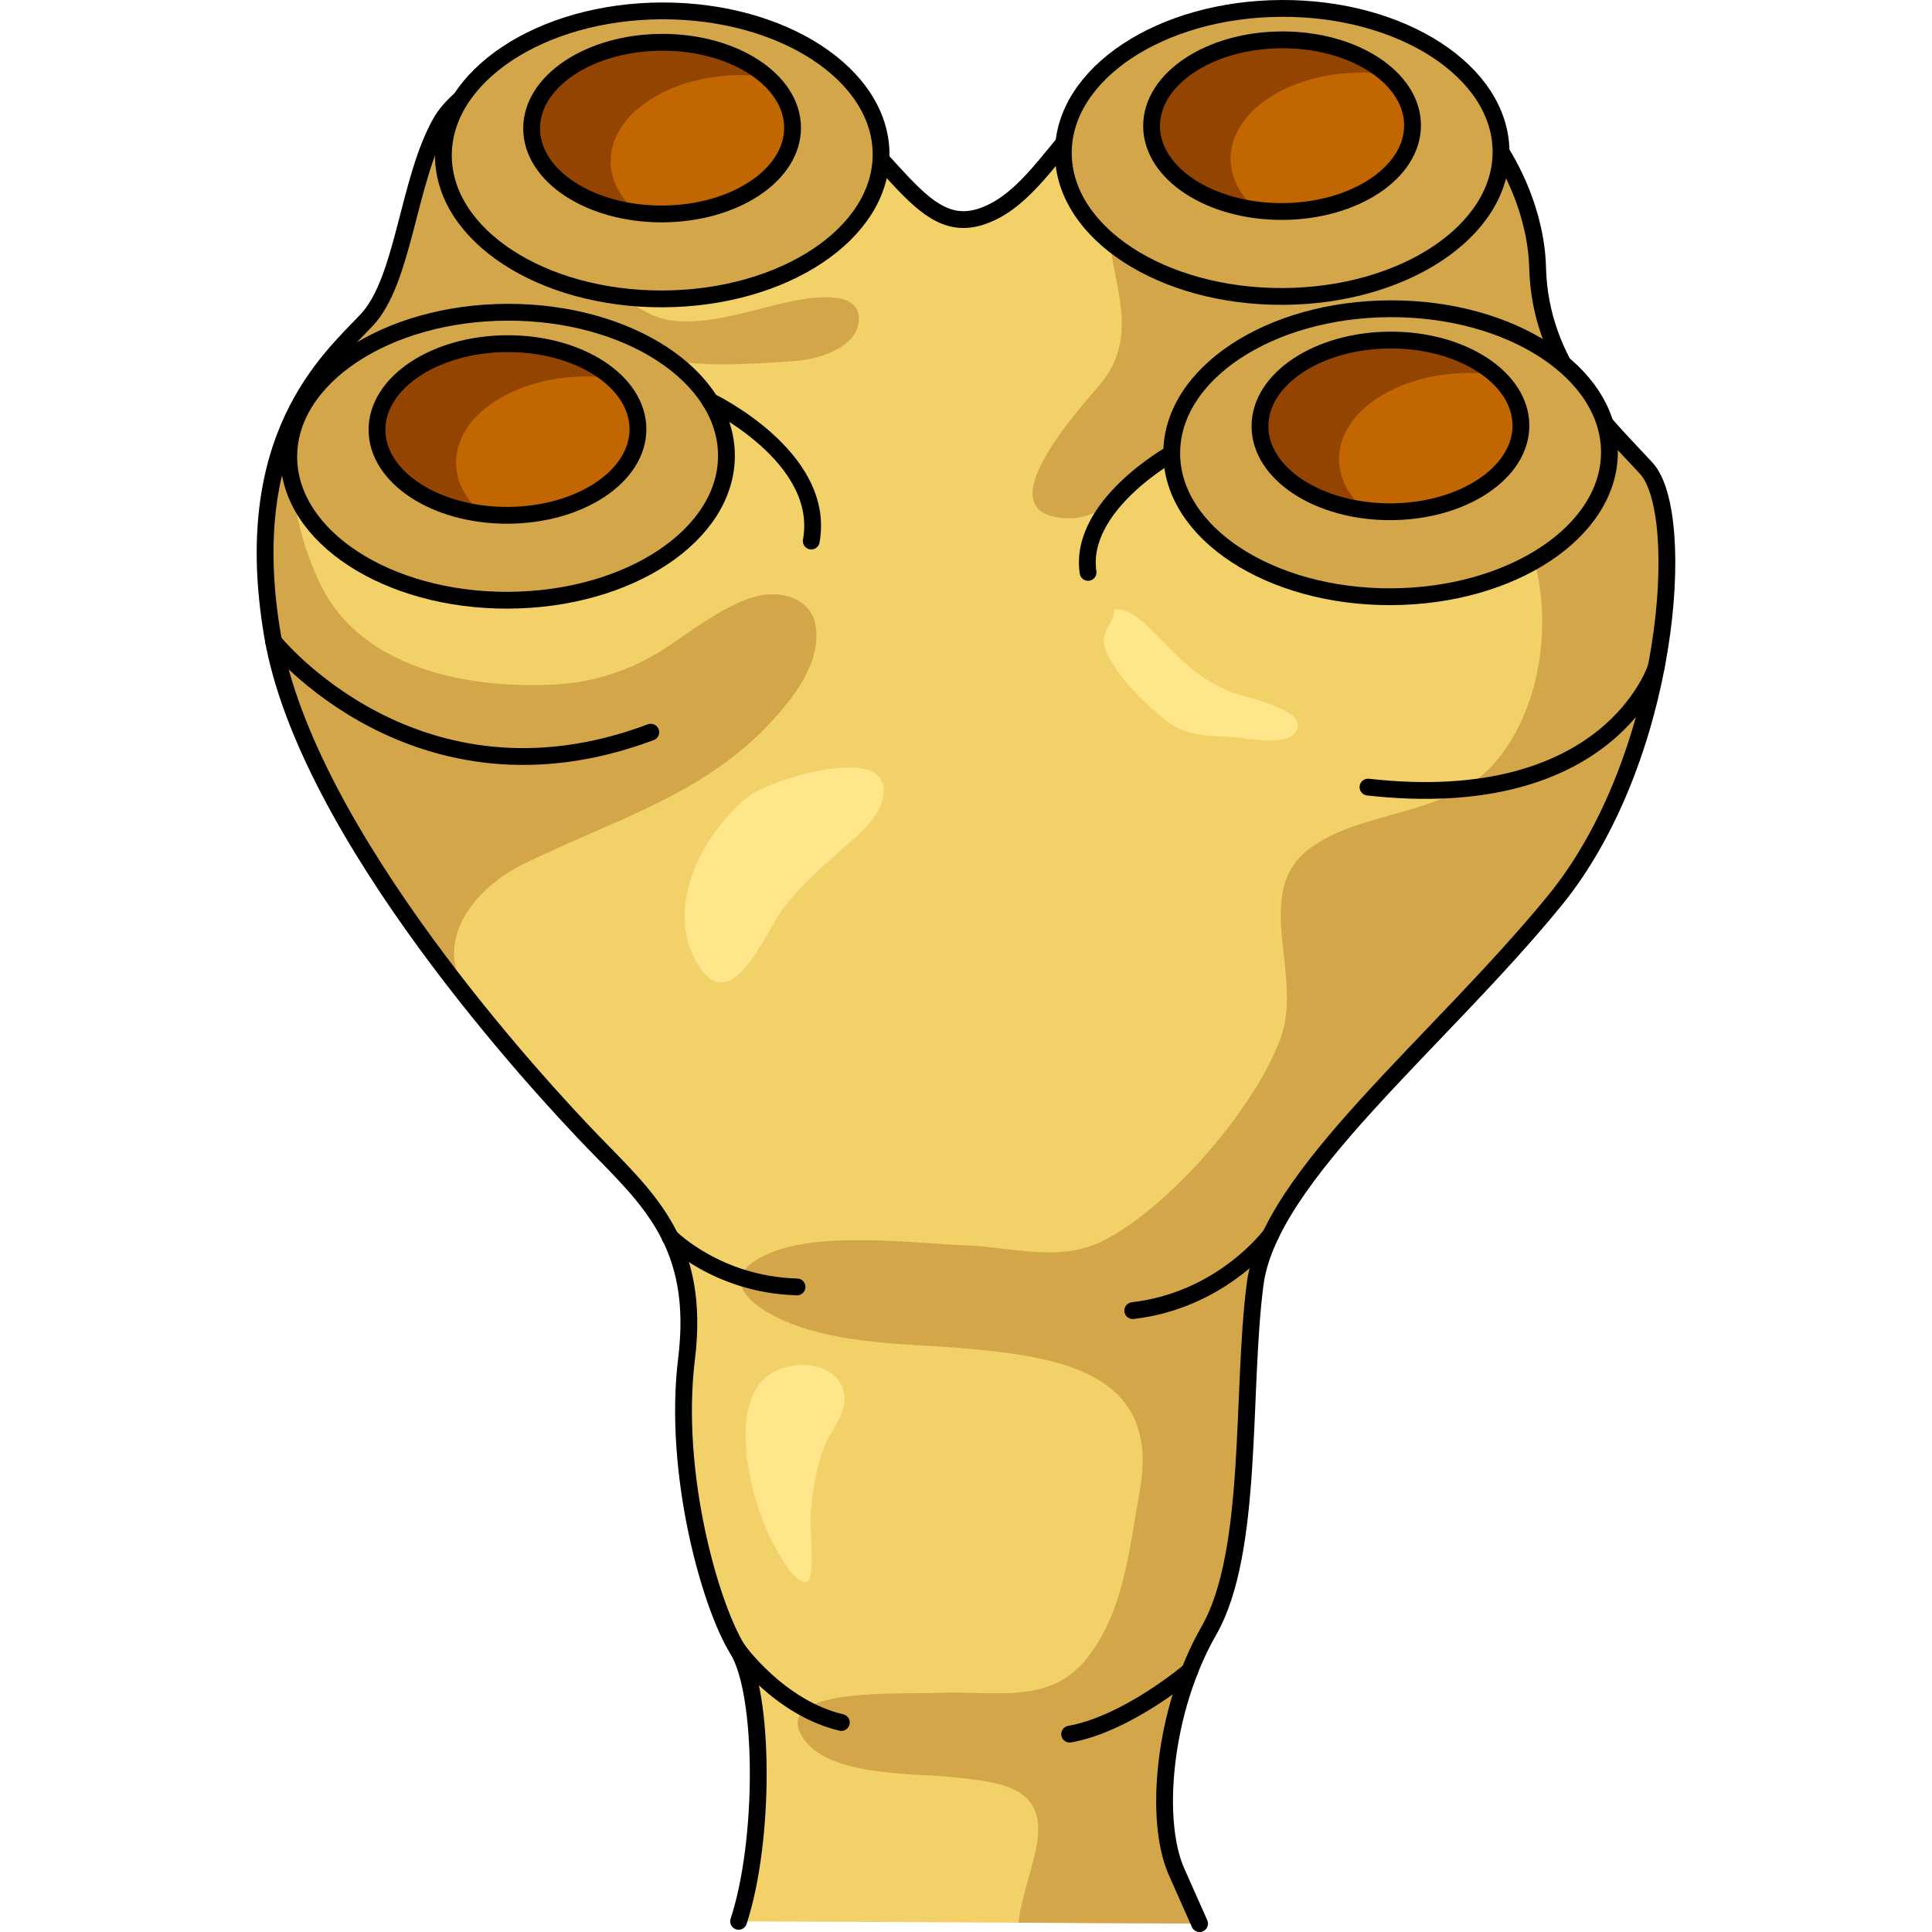 <?xml version="1.0" encoding="utf-8"?>
<!-- Created by: Science Figures, www.sciencefigures.org, Generator: Science Figures Editor -->
<!DOCTYPE svg PUBLIC "-//W3C//DTD SVG 1.1//EN" "http://www.w3.org/Graphics/SVG/1.1/DTD/svg11.dtd">
<svg version="1.1" id="Layer_1" xmlns="http://www.w3.org/2000/svg" xmlns:xlink="http://www.w3.org/1999/xlink" 
	 width="800px" height="800px" viewBox="0 0 84.423 114.976" enable-background="new 0 0 84.423 114.976"
	 xml:space="preserve">
<g>
	<path fill="#F3D169" d="M28.679,114.341c1.586-4.824,1.551-13.599-0.065-16.187c-1.616-2.587-3.871-10.49-3.033-17.288
		c0.838-6.799-2.264-9.505-5.488-12.828C16.866,64.715,2.968,49.694,0.945,37.841C-1.08,25.987,4.338,21.394,6.553,19.037
		s2.438-8.287,4.402-11.755c1.961-3.468,12.694-8.084,20.002-3.294c7.31,4.79,8.445,10.84,12.886,8.598
		c4.438-2.241,6.134-10.747,16.638-10.803c10.502-0.056,15.602,8.326,15.747,14.133c0.148,5.808,3.992,9.252,6.474,11.96
		c2.482,2.708,1.428,17.292-5.457,25.723c-6.886,8.43-16.984,16.38-17.825,22.808c-0.838,6.428-0.059,15.938-2.759,20.645
		c-2.699,4.707-3.29,11.259-1.918,14.342c1.37,3.083,1.37,3.083,1.37,3.083"/>
	<g>
		<path fill="#D3A64A" d="M16.333,63.938l0.608,0.285c-0.353-0.225-0.729-0.528-1.11-0.863C16,63.557,16.167,63.749,16.333,63.938z"
			/>
		<path fill="#D3A64A" d="M33.25,37.171c-0.245-1.345-1.609-1.919-2.914-1.79c-1.976,0.194-4.409,2.147-6.048,3.21
			c-1.976,1.281-4.171,2.023-6.554,2.148c-5.14,0.27-11.47-0.938-13.914-5.907c-1.085-2.204-1.694-4.758-1.797-7.195
			c-0.066-1.587,0.263-2.325,1.217-3.54c1.785-2.272,4.427-3.983,7.309-4.42c2.057-0.313,4.148-0.393,6.241-0.401
			c2.482-0.01,3.703,0.787,5.913,1.651c2.73,1.069,6.418,0.751,9.336,0.56c1.271-0.082,3.691-0.744,3.794-2.414
			c0.104-1.7-2.277-1.436-3.418-1.254c-2.555,0.408-6.375,2.037-8.871,0.932c-1.378-0.611-3.154-2.121-4.306-3.119
			c-1.529-1.322-2.661-2.704-3.235-4.594c-0.359-1.183-0.558-2.554-1.085-3.594c-0.426-0.844-0.829-1.301-1.021-2.326
			c-0.03-0.162-0.057-0.297-0.085-0.44c-1.359,0.834-2.374,1.754-2.855,2.605c-1.965,3.468-2.188,9.398-4.402,11.755
			s-7.633,6.95-5.608,18.804c1.229,7.202,6.842,15.569,11.781,21.776c-0.404-0.688-0.719-1.367-0.87-1.977
			c-0.662-2.674,1.711-5.071,3.898-6.161c5.122-2.554,10.684-4.061,14.746-8.396C31.904,41.586,33.66,39.41,33.25,37.171z"/>
	</g>
	<path fill="#D3A64A" d="M82.702,27.876c-2.481-2.708-6.325-6.152-6.474-11.96c-0.146-5.807-5.245-14.188-15.747-14.133
		c-0.046,0-0.086,0.007-0.132,0.008c-3.451,2.08-6.491,4.809-8.626,8.021c-3.025,4.554,1.933,8.878-1.528,13.061
		C49.132,24.156,43,30.74,48.31,30.844c2.873,0.056,5.797-3.935,8.373-5.028c7.624-3.241,16.093-1.765,19.08,6.675
		c1.423,4.022,0.828,9.594-2.139,12.963c-2.783,3.159-7.814,2.701-10.964,5.046C59.187,53.086,62.294,58,60.948,61.74
		c-1.493,4.149-6.554,10.035-10.537,12.081c-2.572,1.319-5.363,0.416-8.074,0.301c-3.331-0.142-8.771-0.866-11.859,0.476
		c-3.6,1.563-0.61,3.524,1.777,4.341c3.307,1.132,6.901,1.023,10.319,1.343c5.641,0.526,11.214,1.626,9.976,8.451
		c-0.617,3.403-0.93,7.169-3.138,9.952c-2.256,2.843-5.581,1.9-8.934,2.062c-1.952,0.094-9.461-0.353-8.13,2.397
		c1.269,2.623,6.738,2.368,9.022,2.611c2.934,0.314,5.627,0.547,5.065,3.963c-0.219,1.331-0.893,3.059-1.104,4.705l10.781,0.053
		c0,0,0,0-1.37-3.083c-1.372-3.083-0.781-9.635,1.918-14.342c2.7-4.707,1.921-14.217,2.759-20.645
		c0.841-6.428,10.939-14.378,17.825-22.808C84.129,45.168,85.184,30.584,82.702,27.876z"/>
	<path fill="none" stroke="#000000" stroke-linecap="round" stroke-linejoin="round" stroke-miterlimit="10" d="M28.679,114.341
		c1.586-4.824,1.551-13.599-0.065-16.187c-1.616-2.587-3.871-10.49-3.033-17.288c0.838-6.799-2.264-9.505-5.488-12.828
		C16.866,64.715,2.968,49.694,0.945,37.841C-1.08,25.987,4.338,21.394,6.553,19.037s2.438-8.287,4.402-11.755
		c1.961-3.468,12.694-8.084,20.002-3.294c7.31,4.79,8.445,10.84,12.886,8.598c4.438-2.241,6.134-10.747,16.638-10.803
		c10.502-0.056,15.602,8.326,15.747,14.133c0.148,5.808,3.992,9.252,6.474,11.96c2.482,2.708,1.428,17.292-5.457,25.723
		c-6.886,8.43-16.984,16.38-17.825,22.808c-0.838,6.428-0.059,15.938-2.759,20.645c-2.699,4.707-3.29,11.259-1.918,14.342
		c1.37,3.083,1.37,3.083,1.37,3.083"/>
	<ellipse transform="matrix(1 -0.004 0.004 1 -0.107 0.271)" fill="#D3A64A" cx="67.478" cy="26.942" rx="13.024" ry="8.569"/>
	
		<ellipse transform="matrix(1 -0.004 0.004 1 -0.107 0.271)" fill="none" stroke="#000000" stroke-linecap="round" stroke-linejoin="round" stroke-miterlimit="10" cx="67.478" cy="26.942" rx="13.024" ry="8.569"/>
	<ellipse transform="matrix(1 -0.004 0.004 1 -0.1 0.268)" fill="#C16600" cx="67.47" cy="25.348" rx="7.765" ry="5.109"/>
	<path fill="#934400" d="M64.41,27.333c-0.011-2.822,3.457-5.123,7.744-5.141c0.527-0.002,1.042,0.031,1.54,0.096
		c-1.419-1.251-3.686-2.06-6.244-2.05c-4.287,0.018-7.755,2.318-7.744,5.141c0.01,2.475,2.694,4.526,6.246,4.982
		C64.991,29.517,64.415,28.471,64.41,27.333z"/>
	
		<ellipse transform="matrix(1 -0.004 0.004 1 -0.1 0.268)" fill="none" stroke="#000000" stroke-linecap="round" stroke-linejoin="round" stroke-miterlimit="10" cx="67.47" cy="25.348" rx="7.765" ry="5.109"/>
	
		<ellipse transform="matrix(1 -0.024 0.024 1 -0.203 1.494)" fill="#D3A64A" cx="61.027" cy="9.07" rx="13.023" ry="8.57"/>
	
		<ellipse transform="matrix(1 -0.004 0.004 1 -0.036 0.245)" fill="none" stroke="#000000" stroke-linecap="round" stroke-linejoin="round" stroke-miterlimit="10" cx="61.027" cy="9.07" rx="13.024" ry="8.571"/>
	<ellipse transform="matrix(1 -0.004 0.004 1 -0.03 0.246)" fill="#C16600" cx="61.021" cy="7.477" rx="7.765" ry="5.108"/>
	<path fill="#934400" d="M57.96,9.461c-0.012-2.822,3.456-5.123,7.744-5.14c0.527-0.003,1.041,0.03,1.539,0.095
		c-1.42-1.251-3.686-2.06-6.243-2.049c-4.288,0.017-7.756,2.318-7.744,5.141c0.01,2.475,2.692,4.526,6.245,4.981
		C58.542,11.645,57.965,10.599,57.96,9.461z"/>
	
		<ellipse transform="matrix(1 -0.004 0.004 1 -0.03 0.246)" fill="none" stroke="#000000" stroke-linecap="round" stroke-linejoin="round" stroke-miterlimit="10" cx="61.021" cy="7.477" rx="7.765" ry="5.108"/>
	<ellipse transform="matrix(1 -0.004 0.004 1 -0.036 0.096)" fill="#D3A64A" cx="24.133" cy="9.218" rx="13.024" ry="8.57"/>
	
		<ellipse transform="matrix(1 -0.004 0.004 1 -0.036 0.096)" fill="none" stroke="#000000" stroke-linecap="round" stroke-linejoin="round" stroke-miterlimit="10" cx="24.133" cy="9.218" rx="13.024" ry="8.57"/>
	<ellipse transform="matrix(1 -0.004 0.004 1 -0.03 0.097)" fill="#C16600" cx="24.125" cy="7.624" rx="7.765" ry="5.108"/>
	<path fill="#934400" d="M21.065,9.609c-0.011-2.822,3.457-5.124,7.744-5.141c0.527-0.002,1.042,0.031,1.54,0.096
		c-1.419-1.252-3.686-2.06-6.244-2.05c-4.287,0.018-7.755,2.318-7.744,5.141c0.01,2.475,2.694,4.526,6.246,4.981
		C21.646,11.792,21.07,10.747,21.065,9.609z"/>
	
		<ellipse transform="matrix(1 -0.004 0.004 1 -0.03 0.097)" fill="none" stroke="#000000" stroke-linecap="round" stroke-linejoin="round" stroke-miterlimit="10" cx="24.125" cy="7.624" rx="7.765" ry="5.108"/>
	<ellipse transform="matrix(1 -0.004 0.004 1 -0.108 0.059)" fill="#D3A64A" cx="14.931" cy="27.152" rx="13.024" ry="8.569"/>
	<ellipse transform="matrix(1 -0.004 0.004 1 -0.103 0.06)" fill="#C16600" cx="14.925" cy="25.559" rx="7.765" ry="5.108"/>
	<path fill="#934400" d="M11.865,27.543c-0.012-2.822,3.456-5.123,7.744-5.14c0.527-0.003,1.041,0.03,1.539,0.095
		c-1.42-1.251-3.686-2.059-6.243-2.049c-4.288,0.018-7.756,2.318-7.744,5.141c0.01,2.475,2.692,4.526,6.245,4.981
		C12.446,29.727,11.869,28.682,11.865,27.543z"/>
	
		<ellipse transform="matrix(1 -0.004 0.004 1 -0.108 0.059)" fill="none" stroke="#000000" stroke-linecap="round" stroke-linejoin="round" stroke-miterlimit="10" cx="14.931" cy="27.152" rx="13.024" ry="8.569"/>
	
		<ellipse transform="matrix(1 -0.004 0.004 1 -0.103 0.06)" fill="none" stroke="#000000" stroke-linecap="round" stroke-linejoin="round" stroke-miterlimit="10" cx="14.925" cy="25.559" rx="7.765" ry="5.108"/>
	<path fill="none" stroke="#000000" stroke-linecap="round" stroke-linejoin="round" stroke-miterlimit="10" d="M54.454,26.994
		c0,0-5.563,3.092-4.978,7.07"/>
	<path fill="none" stroke="#000000" stroke-linecap="round" stroke-linejoin="round" stroke-miterlimit="10" d="M26.983,23.877
		c0,0,6.934,3.313,6.019,8.321"/>
	<path fill="none" stroke="#000000" stroke-linecap="round" stroke-linejoin="round" stroke-miterlimit="10" d="M83.292,39.685
		c0,0-2.715,8.775-17.157,7.157"/>
	<path fill="none" stroke="#000000" stroke-linecap="round" stroke-linejoin="round" stroke-miterlimit="10" d="M1.007,38.174
		c0,0,8.508,10.631,22.444,5.401"/>
	<path fill="none" stroke="#000000" stroke-linecap="round" stroke-linejoin="round" stroke-miterlimit="10" d="M24.593,73.609
		c0,0,2.792,2.847,7.563,2.977"/>
	<path fill="none" stroke="#000000" stroke-linecap="round" stroke-linejoin="round" stroke-miterlimit="10" d="M60.36,73.466
		c0,0-2.863,3.913-8.225,4.53"/>
	<path fill="none" stroke="#000000" stroke-linecap="round" stroke-linejoin="round" stroke-miterlimit="10" d="M55.534,99.43
		c0,0-3.709,3.161-7.154,3.771"/>
	<path fill="none" stroke="#000000" stroke-linecap="round" stroke-linejoin="round" stroke-miterlimit="10" d="M28.614,98.154
		c0,0,2.45,3.475,6.179,4.354"/>
	<path fill="#FFE68A" d="M54.138,42.894c1.218,0.957,2.521,0.876,4.028,0.984c0.844,0.061,3.003,0.522,3.624-0.271
		c1.034-1.319-2.997-2.123-3.611-2.351c-1.964-0.729-3.173-1.932-4.582-3.413c-0.629-0.661-1.596-1.655-2.577-1.586
		c0.031,0.713-0.523,1.067-0.595,1.736c-0.068,0.656,0.403,1.354,0.752,1.865c0.774,1.138,1.841,2.124,2.905,2.99
		C54.101,42.865,54.12,42.879,54.138,42.894z"/>
	<path fill="#FFE68A" d="M31.409,53.95c1.055-1.343,2.316-2.441,3.589-3.563c0.868-0.767,1.928-1.618,2.236-2.775
		c0.971-3.637-6.736-1.248-8.066-0.144c-2.62,2.172-4.888,6.443-3.018,9.747C28.234,60.898,30.247,55.429,31.409,53.95z"/>
	<path fill="#FFE68A" d="M30.972,92.293c0.199,0.324,1.188,2.169,1.828,1.812c0.419-0.233,0.125-3.32,0.159-3.812
		c0.103-1.447,0.299-2.958,0.862-4.305c0.396-0.948,1.283-1.872,1.149-2.961c-0.144-1.177-1.262-1.79-2.399-1.796
		C27.103,81.201,29.319,89.604,30.972,92.293z"/>
</g>
</svg>